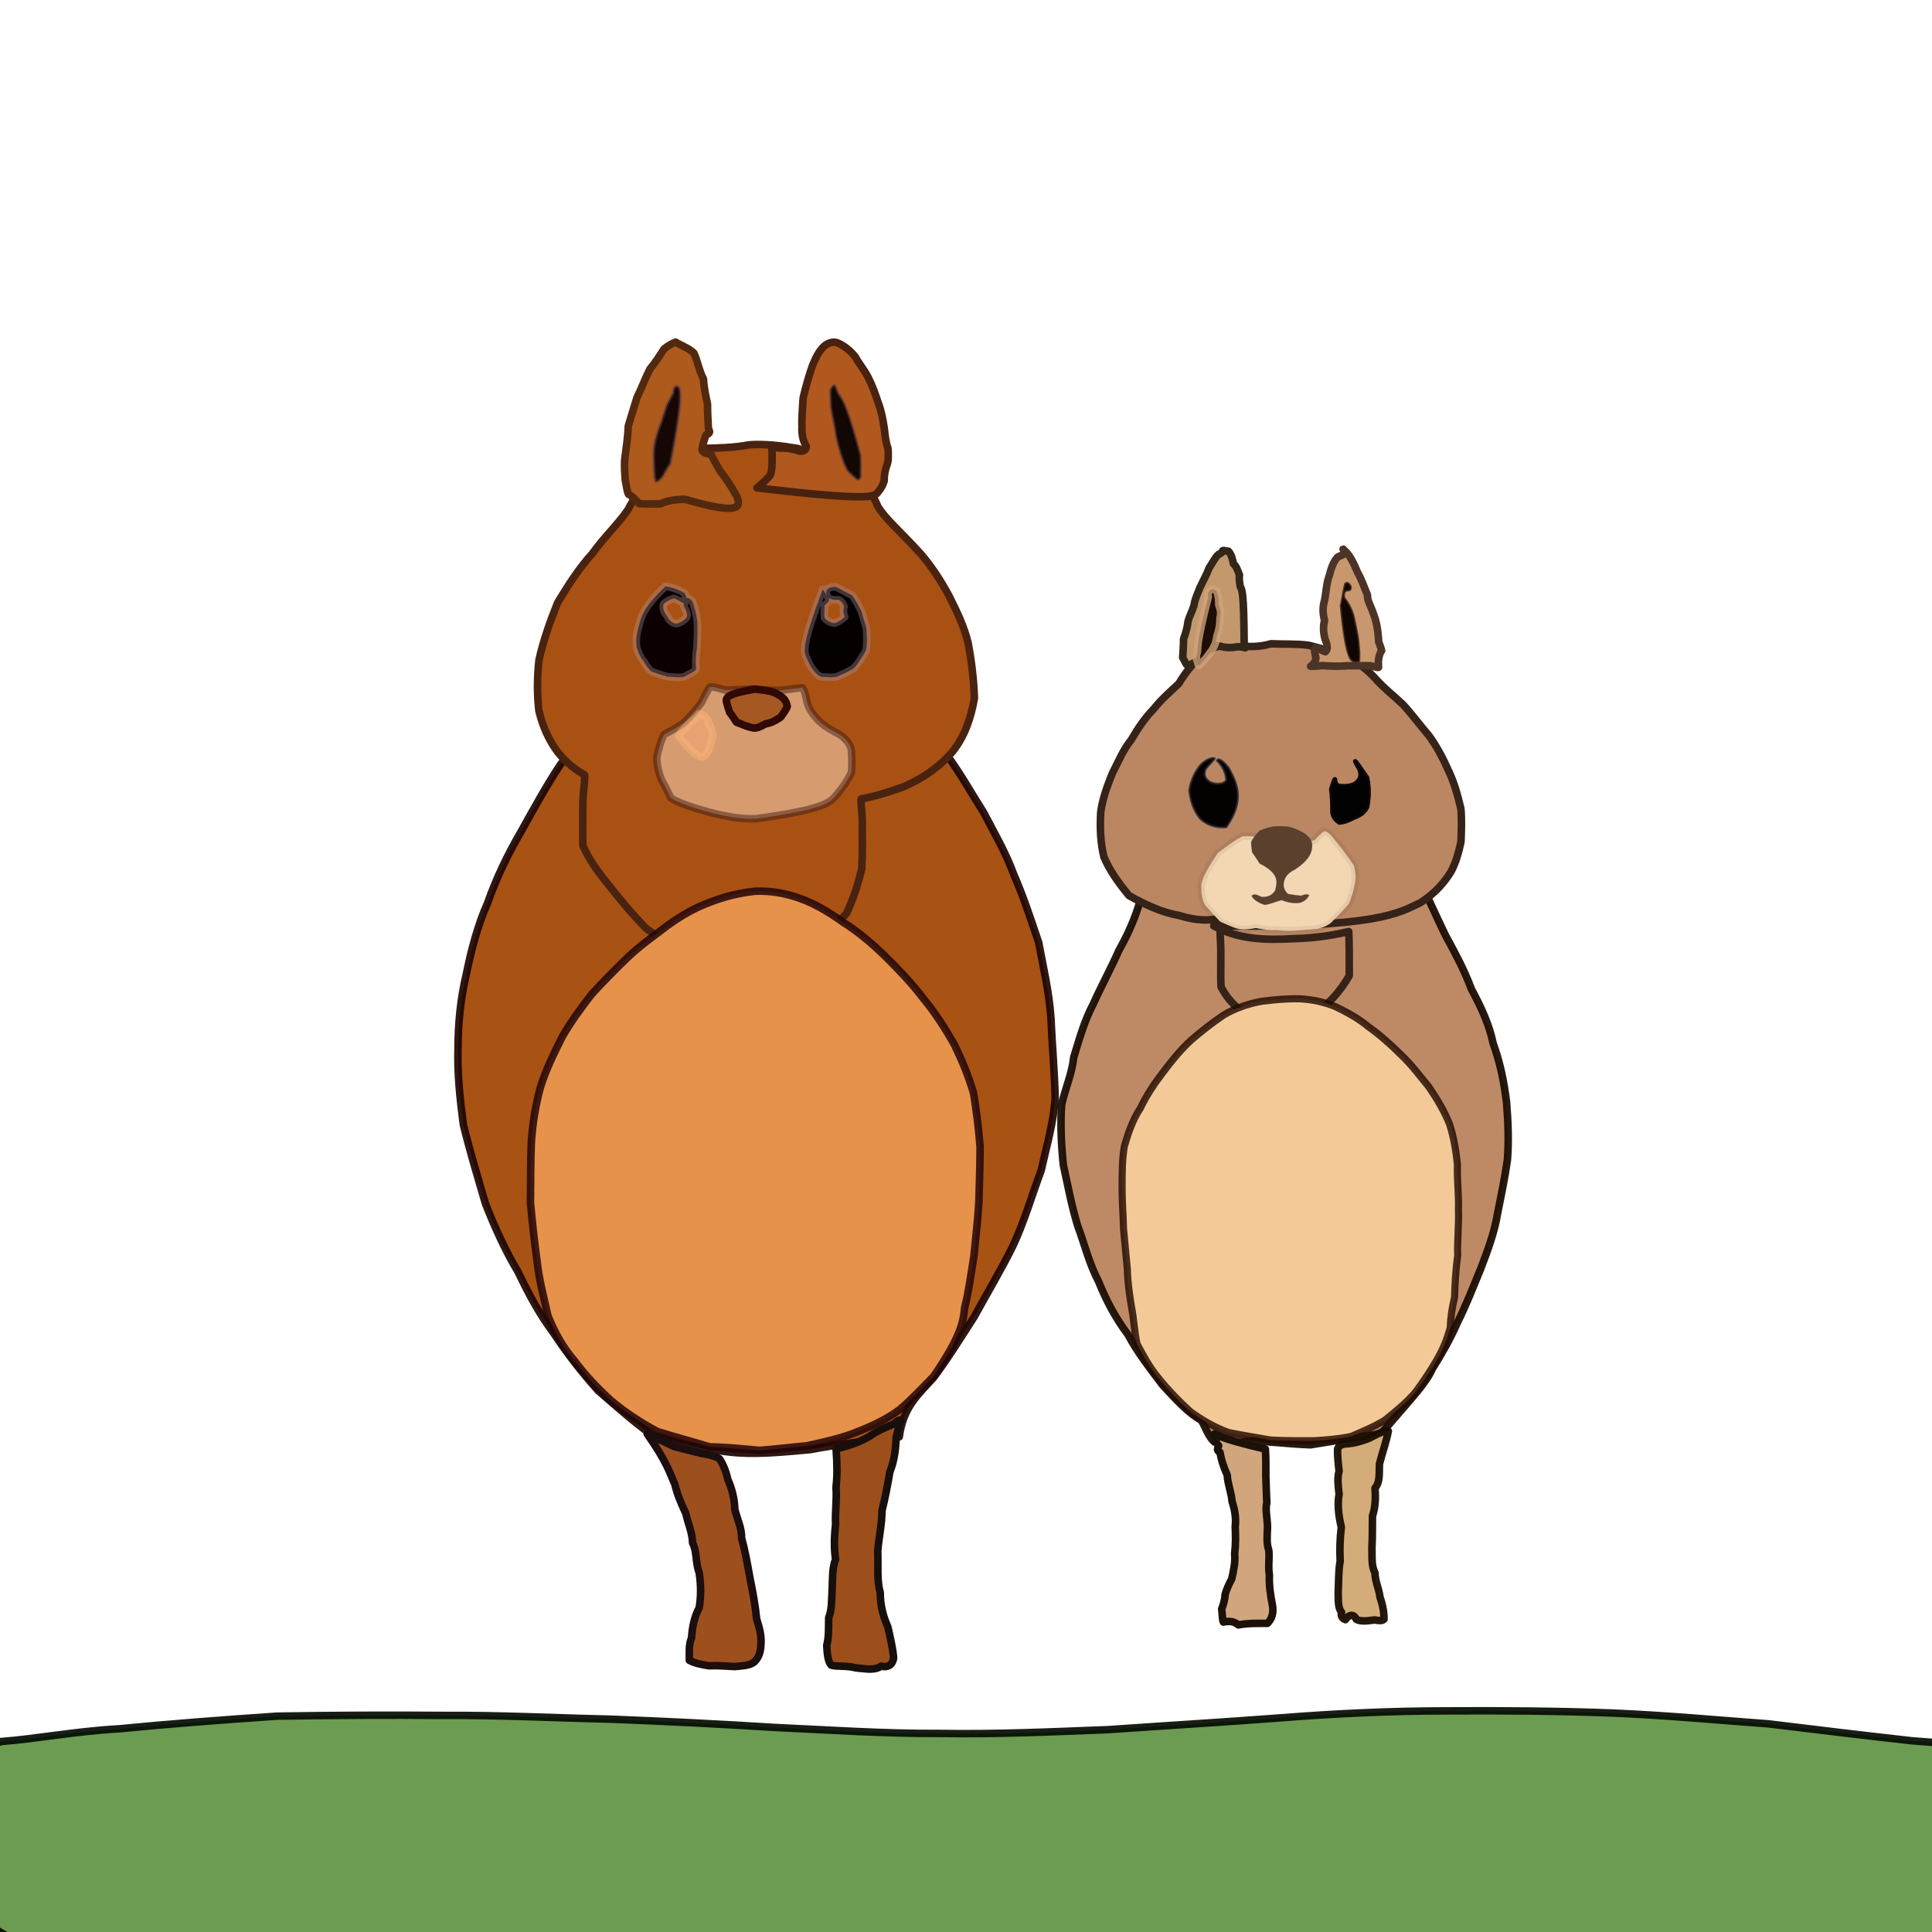 <?xml version="1.0" ?>
<svg xmlns="http://www.w3.org/2000/svg" version="1.1" width="512" height="512" viewBox="0 0 512 512">
  <defs/>
  <g>
    <path d="M 507.562 525.176 C 493.706 524.793 479.902 524.405 466.09 524.062 C 452.258 523.699 438.394 523.364 424.488 523.108 C 410.542 522.882 396.528 522.738 382.431 522.682 C 368.208 522.714 353.864 522.875 339.395 523.145 C 324.758 523.515 309.964 524.022 294.993 524.64 C 279.826 525.356 264.486 526.174 248.987 527.052 C 233.282 527.942 217.434 528.864 201.501 529.784 C 185.496 530.629 169.41 531.379 153.376 532.004 C 137.405 532.435 121.55 532.629 105.973 532.568 C 90.751 532.181 75.937 531.352 61.665 530.041 C 48.15 528.225 35.493 525.874 23.787 522.881 C 13.219 519.197 3.981 514.789 -3.803 509.567 C -9.964 503.644 -14.489 497.296 -17.39 490.73 C -18.703 484.17 -18.345 477.915 -16.243 472.263 C -12.421 467.5 -6.878 463.816 0.396 461.51 C 9.526 460.834 19.877 458.805 31.574 458.152 C 44.675 456.861 58.771 455.794 73.369 454.798 C 88.029 454.559 102.763 454.478 117.497 454.602 C 132.353 454.499 147.109 455.276 161.695 455.591 C 176.34 456.168 190.833 456.871 205.15 457.783 C 219.821 458.453 234.346 459.457 248.969 459.377 C 263.876 459.632 278.718 458.952 293.623 458.377 C 308.741 457.323 323.846 456.414 338.965 455.278 C 353.836 454.101 368.698 453.405 383.532 453.401 C 398.253 453.315 412.984 453.41 427.464 453.978 C 441.468 454.563 455.234 455.854 468.663 456.836 C 481.504 458.412 494.344 459.947 506.703 461.331 C 518.675 462.273 530.404 462.989 541.902 463.8 C 553.237 464.84 564.523 466.121 575.765 467.542 C 586.903 469.003 598.01 470.466 507.562 525.176" stroke-width="1.978" fill="rgb(108, 155, 82)" opacity="1.0" stroke="rgb(4, 10, 0)" stroke-opacity="0.916" stroke-linecap="round" stroke-linejoin="round"/>
    <path d="M 238.319 380.79 C 230.183 381.728 222.264 382.741 214.746 384.161 C 207.066 384.833 199.891 385.642 192.732 384.74 C 185.406 383.892 178.775 382.453 172.759 380.287 C 167.821 376.727 163.235 372.607 158.535 368.549 C 154.202 363.733 150.233 358.64 146.706 353.29 C 142.974 348.306 140.066 342.866 137.304 337.086 C 133.976 331.55 131.179 325.432 128.642 318.958 C 126.613 312.016 124.526 305.102 122.803 298.1 C 121.876 291.062 121.174 284.381 121.376 277.852 C 121.389 271.27 122.062 264.568 123.547 258.306 C 124.879 251.799 126.578 245.189 129.25 239.221 C 131.532 232.707 134.526 226.489 138.051 220.428 C 141.501 214.271 144.788 208.223 148.478 202.671 C 152.419 197.519 156.67 192.828 161.146 188.647 C 165.871 184.994 170.818 181.84 175.902 179.17 C 181.089 177.009 186.414 175.385 191.874 174.304 C 197.337 173.72 202.731 173.708 208.106 174.318 C 213.496 175.412 218.831 176.901 223.984 178.859 C 228.913 181.29 233.708 184.171 238.453 187.509 C 242.967 191.292 247.078 195.472 250.828 199.973 C 254.378 204.71 257.326 210.038 260.617 215.214 C 263.49 220.707 266.516 225.876 268.64 231.685 C 271.137 237.387 273.171 243.579 275.252 249.74 C 276.443 256.209 278.047 262.841 278.522 269.932 C 278.813 276.924 279.483 283.944 279.629 291.107 C 279.16 297.66 277.357 303.764 275.91 310.209 C 273.442 316.803 271.473 323.718 268.426 330.198 C 265.221 336.685 261.525 342.843 258.125 349.058 C 254.484 354.674 251.113 360.165 247.401 365.085 C 243.561 369.408 239.371 372.704 238.319 380.79" stroke-width="2" fill="rgb(168, 82, 20)" opacity="1.0" stroke="rgb(29, 5, 0)" stroke-opacity="0.921" stroke-linecap="round" stroke-linejoin="round"/>
    <path d="M 244.032 146.805 C 246.976 150.25 249.392 153.97 251.512 157.937 C 253.561 162.041 255.495 165.943 256.561 170.363 C 257.44 175.019 258.065 180.04 258.231 184.99 C 257.339 190.231 255.646 195.206 252.401 199.229 C 248.937 203.322 244.381 206.353 239.462 208.49 C 234.764 210.219 230.818 211.283 228.217 211.705 C 228.061 212.986 228.532 215.152 228.508 218.147 C 228.529 221.859 228.602 226.039 228.378 230.288 C 227.369 234.377 226.118 238.311 224.361 242.008 C 221.884 245.056 218.675 247.526 214.775 249.514 C 210.286 251.001 205.405 252.053 200.334 252.755 C 195.07 253.112 189.69 253.048 184.535 252.461 C 179.775 251.17 175.374 249.052 171.296 246.097 C 167.589 242.329 164.348 238.424 161.259 234.472 C 158.336 230.927 155.987 227.598 154.474 224.073 C 154.407 220.307 154.478 216.456 154.464 212.86 C 154.488 209.747 155.073 207.19 154.935 205.342 C 152.762 204.167 150.119 202.228 147.804 199.321 C 145.455 196.187 143.774 192.431 142.811 188.349 C 142.327 184.153 142.313 179.8 142.828 174.95 C 143.924 169.956 145.705 164.851 147.798 159.67 C 150.595 155.05 153.479 150.543 157.015 146.652 C 160.05 142.391 163.717 138.985 166.369 135.151 C 168.549 131.009 171.245 127.296 174.535 124.272 C 178.179 121.848 181.963 119.948 185.942 118.825 C 190.14 118.759 194.414 118.673 198.536 117.877 C 202.691 117.599 206.857 118.083 211.334 118.83 C 215.817 120.114 220.277 121.824 224.511 124.048 C 228.311 126.884 231.061 130.296 232.646 134.206 C 234.619 137.515 237.774 139.951 244.032 146.805" stroke-width="2" fill="rgb(169, 81, 19)" opacity="1.0" stroke="rgb(73, 35, 16)" stroke-opacity="1.0" stroke-linecap="round" stroke-linejoin="round"/>
    <path d="M 181.568 132.324 C 179.007 132.314 176.844 132.688 174.977 133.529 C 172.862 133.58 170.895 133.578 169.369 133.477 C 168.576 132.62 167.675 131.521 166.57 130.994 C 166.111 130.129 166.095 128.947 165.708 127.324 C 165.61 125.726 165.357 123.478 165.609 121.294 C 165.938 118.754 166.427 115.673 166.49 112.965 C 167.272 110.311 168.015 107.955 168.808 105.354 C 170.017 102.866 171.025 100.202 172.226 97.826 C 173.758 95.969 174.968 94.048 175.977 92.472 C 177.041 91.618 178.134 90.996 179.058 90.663 C 180.451 91.578 182.432 92.156 183.918 93.598 C 184.918 95.849 185.263 98.229 186.445 100.487 C 186.522 102.584 187.007 104.833 187.501 107.046 C 187.481 109.368 187.656 111.752 187.744 113.664 C 188.375 114.602 187.948 114.918 187.12 115.237 C 186.629 116.445 186.222 117.914 186.017 119.16 C 186.347 120.056 187.295 120.267 188.412 120.345 C 188.963 121.428 189.748 123.014 190.872 124.871 C 192.431 126.804 193.927 129.116 195.238 131.499 C 196.201 133.991 196.958 136.836 181.568 132.324" stroke-width="2" fill="rgb(174, 90, 28)" opacity="1.0" stroke="rgb(82, 41, 14)" stroke-opacity="1.0" stroke-linecap="round" stroke-linejoin="round"/>
    <path d="M 200.602 129.285 C 201.917 128.271 203.075 127.133 204.12 125.968 C 204.621 124.58 204.64 122.954 204.61 121.376 C 204.684 119.949 204.549 118.831 204.472 118.298 C 204.81 118.426 205.694 118.777 207.111 118.74 C 208.814 118.711 210.431 119.035 211.886 119.569 C 213.058 119.694 213.728 119.132 213.668 118.242 C 212.966 117.144 212.408 115.523 212.532 113.148 C 212.41 110.796 212.702 108.363 212.834 105.502 C 213.554 102.34 214.458 99.295 215.386 96.666 C 216.396 94.314 217.271 92.662 218.684 91.513 C 219.719 90.792 220.758 90.514 221.773 90.793 C 223.545 91.515 225.17 92.709 226.657 94.57 C 227.75 96.568 229.225 98.224 230.146 100.166 C 231.195 102.179 231.952 104.4 232.741 106.742 C 233.545 108.788 234.007 111.242 234.357 113.629 C 234.572 115.533 234.746 117.276 235.354 118.887 C 235.395 120.644 235.535 122.032 235.027 123.317 C 234.528 124.64 234.29 126.109 234.321 127.464 C 233.967 128.599 233.404 129.58 232.611 130.493 C 231.758 131.59 230.775 132.866 200.602 129.285" stroke-width="2" fill="rgb(176, 88, 30)" opacity="1.0" stroke="rgb(72, 34, 14)" stroke-opacity="1.0" stroke-linecap="round" stroke-linejoin="round"/>
    <path d="M 176.364 155.393 C 178.363 155.668 180.122 156.383 181.492 157.255 C 182.117 158.263 181.977 159.307 181.377 159.854 C 180.579 159.737 179.871 159.05 178.688 158.582 C 177.721 158.746 176.58 159.402 175.85 160.072 C 175.553 161.151 175.971 162.326 176.828 163.303 C 177.365 164.462 178.148 165.18 179.334 165.297 C 180.381 164.991 181.369 164.352 181.986 163.612 C 182.245 162.707 181.875 161.825 181.317 160.875 C 181.043 159.831 181.174 158.993 181.597 158.52 C 182.185 158.334 182.868 158.517 183.514 159.435 C 184.121 160.926 184.565 162.782 184.818 164.935 C 184.891 167.278 184.812 169.69 184.676 171.901 C 184.321 173.952 184.346 175.829 184.475 177.364 C 183.944 178.135 182.576 178.621 181.156 179.416 C 179.901 179.558 178.296 179.445 176.686 179.285 C 175.221 178.869 173.91 178.409 172.76 177.994 C 171.841 177.366 171.165 176.323 170.552 175.183 C 169.68 174.315 169.24 173.003 168.699 171.554 C 168.558 169.839 168.604 168.041 169.272 165.996 C 169.912 163.554 170.389 161.008 176.364 155.393" stroke-width="2" fill="rgb(12, 0, 2)" opacity="1.0" stroke="rgb(181, 158, 162)" stroke-opacity="0.338" stroke-linecap="round" stroke-linejoin="round"/>
    <path d="M 218.043 156.176 C 218.763 157.234 219.375 158.094 219.752 158.882 C 219.602 159.486 219.152 159.93 218.546 160.343 C 218.51 161.191 218.415 162.368 218.489 163.674 C 219.157 164.54 220.138 165.087 221.218 165.139 C 222.232 164.844 223.264 164.08 223.853 163.502 C 223.553 162.715 223.36 161.84 223.681 160.787 C 223.463 159.904 222.871 159.216 222.16 158.921 C 221.332 159.031 220.535 158.955 219.686 158.534 C 219.091 158.044 218.837 157.347 219.045 156.494 C 219.484 155.726 220.308 155.524 221.442 155.506 C 222.807 156.145 224.293 157.046 225.787 157.764 C 226.794 158.966 227.545 160.601 228.323 162.058 C 228.674 163.714 229.303 165.116 229.632 166.691 C 229.705 168.662 229.886 170.684 229.437 172.502 C 228.517 174.135 227.468 175.765 226.324 177.068 C 224.908 177.919 223.268 178.741 221.593 179.402 C 220.175 179.585 218.768 179.414 217.635 179.382 C 216.744 179.027 216.029 178.248 215.388 177.327 C 214.652 176.483 214.223 175.313 213.612 174.037 C 213.068 172.552 212.404 171.048 218.043 156.176" stroke-width="2" fill="rgb(5, 0, 0)" opacity="1.0" stroke="rgb(171, 151, 167)" stroke-opacity="0.354" stroke-linecap="round" stroke-linejoin="round"/>
    <path d="M 200.527 189.964 C 200.506 189.964 200.519 189.963 200.52 189.96 C 200.511 189.966 200.501 189.956 200.527 189.964 C 200.499 189.966 200.507 189.952 200.519 189.962 C 200.506 189.967 200.505 189.955 200.511 189.96 C 200.505 189.961 200.505 189.957 200.507 189.95 C 200.505 189.975 200.502 189.955 200.508 189.939 C 200.503 189.972 200.5 189.954 200.505 189.947 C 200.508 189.962 200.497 189.95 200.496 189.952 C 200.509 189.954 200.495 189.948 200.502 189.948 C 200.499 189.953 200.5 189.944 200.527 189.964" stroke-width="0.8" fill="rgb(0, 0, 0)" opacity="1.0" stroke="rgb(0, 0, 0)" stroke-opacity="1.0" stroke-linecap="round" stroke-linejoin="round"/>
    <path d="M 202.656 202.585 C 202.657 202.569 202.654 202.591 202.662 202.569 C 202.655 202.576 202.66 202.581 202.653 202.576 C 202.675 202.576 202.644 202.576 202.664 202.579 C 202.658 202.573 202.669 202.573 202.65 202.582 C 202.666 202.569 202.664 202.577 202.659 202.576 C 202.659 202.573 202.664 202.573 202.663 202.578 C 202.655 202.572 202.671 202.574 202.663 202.579 C 202.653 202.568 202.668 202.576 202.662 202.583 C 202.661 202.566 202.667 202.58 202.656 202.577 C 202.662 202.571 202.666 202.582 202.656 202.585" stroke-width="0.8" fill="rgb(0, 0, 0)" opacity="1.0" stroke="rgb(0, 0, 0)" stroke-opacity="1.0" stroke-linecap="round" stroke-linejoin="round"/>
    <path d="M 247.459 364.71 C 244.427 367.795 241.542 370.914 238.343 373.606 C 235.07 376.046 231.183 377.887 227.1 379.473 C 223.031 381.141 218.432 382.139 213.816 383.146 C 209.566 383.535 205.423 384.059 201.177 384.372 C 197.036 383.95 192.549 383.522 188.029 383.418 C 183.637 382.085 178.99 380.846 174.241 379.371 C 169.908 377.074 165.656 374.278 161.888 371.11 C 158.321 367.845 155.071 364.437 152.303 360.708 C 149.235 357.163 146.942 353.075 145.189 348.616 C 144.164 343.948 142.863 339.273 142.35 334.354 C 141.643 329.308 141.062 324.007 140.572 318.662 C 140.659 313.324 140.577 308.117 140.799 302.926 C 141.126 297.796 141.935 292.797 143.232 288.084 C 144.711 283.402 146.811 279.125 148.972 274.829 C 151.272 270.77 154.005 267.124 156.778 263.508 C 159.833 260.151 163.059 256.919 166.325 253.732 C 169.634 250.587 173.419 247.94 176.934 245.247 C 180.486 242.669 184.205 240.534 188.134 239.109 C 191.998 237.599 195.906 236.633 200.173 236.18 C 204.135 236.034 208.147 236.672 212.092 238.118 C 216.001 239.513 219.717 241.748 223.398 244.383 C 227.362 246.86 231.026 249.951 234.584 253.424 C 238.15 256.953 241.66 260.591 244.683 264.6 C 247.859 268.434 250.54 272.618 252.921 276.852 C 254.967 281.038 256.689 285.25 257.965 289.573 C 258.744 294.09 259.324 298.93 259.728 303.864 C 259.726 308.816 259.539 313.78 259.412 318.616 C 259.137 323.446 258.534 328.231 258.083 332.951 C 257.327 337.641 256.698 342.459 255.63 346.593 C 255.271 350.508 254.61 354.168 247.459 364.71" stroke-width="2" fill="rgb(231, 146, 75)" opacity="1.0" stroke="rgb(34, 5, 8)" stroke-opacity="0.852" stroke-linecap="round" stroke-linejoin="round"/>
    <path d="M 171.518 380.025 C 174.022 381.115 176.375 382.311 178.683 383.359 C 181.186 384.014 183.655 384.625 185.886 385.174 C 187.773 385.457 189.352 385.778 190.683 386.6 C 191.631 388.037 192.386 389.878 192.878 392.055 C 193.929 394.441 194.654 397.058 194.73 399.992 C 195.386 402.631 196.621 405.056 196.519 407.56 C 197.418 410.757 198.071 414.441 198.792 418.418 C 199.574 422.258 200.194 425.794 200.512 429.028 C 201.352 431.707 201.852 433.671 201.649 435.85 C 201.563 437.878 201.066 439.3 199.879 440.451 C 198.669 441.395 196.733 441.471 194.655 441.658 C 192.472 441.555 190.21 441.326 187.913 441.454 C 185.884 441.153 183.985 440.732 182.675 440.002 C 182.742 438.026 182.441 436.071 183.263 434.067 C 183.439 431.534 183.888 428.689 185.277 426.119 C 185.793 423.229 185.787 420.051 185.291 416.791 C 184.239 413.918 184.742 411.158 183.54 408.908 C 183.49 406.205 182.349 403.84 181.75 401.087 C 180.572 398.581 179.456 396.008 178.823 393.307 C 177.582 390.645 176.91 387.651 171.518 380.025" stroke-width="2" fill="rgb(157, 80, 29)" opacity="1.0" stroke="rgb(28, 13, 14)" stroke-opacity="1.0" stroke-linecap="round" stroke-linejoin="round"/>
    <path d="M 221.573 383.963 C 224.816 383.221 227.915 382.156 230.537 380.58 C 232.692 379.008 234.996 378.154 236.88 377.347 C 237.884 376.433 238.552 376.105 238.756 376.496 C 238.318 377.361 238.076 378.756 237.472 380.968 C 237.407 383.87 237.028 387.032 235.821 390.083 C 235.235 393.514 234.541 397.082 233.712 400.469 C 233.742 403.936 232.908 407.237 232.612 411.075 C 232.772 415.168 232.349 418.945 233.272 422.011 C 233.265 425.303 233.983 428.218 235.287 431.147 C 236.044 434.481 236.658 437.088 236.816 439.424 C 236.52 441.235 235.304 441.985 233.495 441.549 C 231.735 442.758 229.623 442.257 226.844 442.008 C 224.194 441.322 221.902 441.756 220.265 441.276 C 219.366 440.192 219.221 438.225 219.091 436.074 C 219.71 433.699 219.555 431.145 219.613 428.698 C 220.488 426.544 220.351 424.057 220.527 421.423 C 220.665 418.412 220.499 415.572 221.439 413.259 C 221.028 410.638 221.046 407.454 221.444 403.978 C 221.266 400.544 221.818 397.322 221.544 394.178 C 221.879 391.384 221.906 388.585 221.573 383.963" stroke-width="2" fill="rgb(157, 79, 27)" opacity="1.0" stroke="rgb(23, 15, 12)" stroke-opacity="1.0" stroke-linecap="round" stroke-linejoin="round"/>
    <path d="M 365.966 379.96 C 359.483 380.861 353.209 381.964 347.268 382.89 C 341.552 382.668 336.472 382.021 331.821 381.86 C 327.53 382.451 324.016 382.685 321.812 382.13 C 320.215 380.707 319.628 378.544 318.372 376.401 C 314.876 374.473 311.739 370.993 308.117 367.092 C 304.922 362.845 301.508 358.558 298.931 353.697 C 295.697 349.411 293.161 344.667 291.16 339.669 C 288.618 334.837 287.467 329.882 285.564 324.76 C 283.984 319.562 282.997 314.216 281.793 308.738 C 281.228 303.316 280.989 297.893 281.352 292.689 C 282.359 288.298 284.1 284.501 284.54 280.213 C 285.994 275.522 287.263 270.752 289.714 266.082 C 291.903 261.214 294.454 256.561 296.495 251.904 C 298.888 247.667 300.781 243.392 302.047 239.053 C 304.098 235.097 307.001 231.673 310.568 228.749 C 314.568 226.114 318.929 223.802 323.611 222.002 C 328.517 220.748 333.59 219.934 338.747 219.447 C 343.9 219.307 348.987 219.624 353.954 220.402 C 358.717 221.624 363.246 223.286 367.452 225.362 C 371.173 227.964 374.328 231.164 376.942 234.895 C 378.98 239.03 380.894 243.426 383.105 247.946 C 385.604 252.528 388.097 257.123 389.893 262.018 C 392.376 266.7 394.644 271.333 395.713 276.57 C 397.536 281.566 398.573 286.628 399.246 292.089 C 399.675 297.346 399.866 302.452 399.483 307.358 C 398.798 312.227 397.781 316.99 396.842 321.753 C 396.039 326.574 394.296 331.307 392.441 336.138 C 390.417 341.025 388.541 345.934 386.239 350.466 C 384.308 354.912 381.989 358.914 379.597 362.725 C 377.805 366.636 375.092 369.393 365.966 379.96" stroke-width="2" fill="rgb(190, 138, 102)" opacity="1.0" stroke="rgb(26, 12, 3)" stroke-opacity="0.942" stroke-linecap="round" stroke-linejoin="round"/>
    <path d="M 321.641 245.352 C 327.81 248.884 335.165 249.208 342.773 248.76 C 349.562 248.598 354.531 247.55 357.431 246.877 C 357.578 249.413 357.575 253.619 357.568 258.562 C 355.168 262.774 351.855 266.484 347.637 269.219 C 342.872 270.901 337.871 271.299 333.002 270.426 C 328.756 268.333 325.443 265.267 323.567 261.461 C 323.403 256.828 323.696 252.332 323.386 248.422 C 323.247 245.639 323.643 244.003 323.018 243.373 C 320.582 244.021 316.979 244.041 312.538 242.625 C 307.751 241.778 303.374 239.681 299.173 237.327 C 296.437 233.988 294.086 230.725 292.551 227.126 C 291.577 223.155 291.484 219.224 291.705 215.155 C 292.234 211.459 293.48 208.202 294.767 204.974 C 296.391 201.813 297.701 198.608 299.788 196.067 C 301.511 193.098 303.401 190.281 305.734 187.891 C 307.694 185.427 310.038 183.351 312.422 181.145 C 314.014 178.328 316.365 175.597 318.886 173.061 C 321.535 171.322 324.391 170.712 327.444 170.97 C 330.639 171.505 333.81 171.502 336.783 170.604 C 340.083 170.772 343.49 170.558 346.769 170.997 C 350.371 171.862 353.969 173.06 357.304 174.316 C 360.254 175.787 362.765 177.849 364.838 180.213 C 366.902 182.493 369.374 184.409 371.8 186.703 C 374.142 189.227 376.294 192.201 378.689 194.955 C 380.81 197.925 382.439 200.972 383.87 204.244 C 385.454 207.539 386.327 210.919 387.154 214.328 C 387.415 217.467 387.277 220.267 387.172 223.091 C 386.581 225.804 385.872 228.487 384.539 230.986 C 382.867 233.698 380.502 236.618 376.423 239.218 C 370.707 241.874 365.603 245.947 321.641 245.352" stroke-width="2" fill="rgb(187, 135, 99)" opacity="1.0" stroke="rgb(53, 35, 25)" stroke-opacity="1.0" stroke-linecap="round" stroke-linejoin="round"/>
    <path d="M 329.718 170.708 C 330.064 171.173 330.142 171.626 329.967 171.689 C 329.194 171.404 328.291 171.302 327.3 171.499 C 326.125 171.703 324.79 171.672 323.416 171.268 C 322.346 171.029 321.474 171.106 320.616 171.29 C 319.881 171.742 319.357 172.442 318.935 173.215 C 318.526 173.932 317.997 174.58 317.227 175.171 C 316.336 175.755 315.406 176.209 314.64 176.329 C 314.292 176.022 313.992 175.223 313.425 174.261 C 313.531 172.676 313.642 171.032 313.646 169.387 C 314.174 167.889 314.678 166.281 314.835 164.692 C 315.157 163.428 315.94 161.999 316.432 160.4 C 316.631 158.829 317.361 157.36 318.028 155.652 C 318.816 153.935 319.741 152.391 320.402 150.569 C 321.367 149.15 322.007 147.697 322.915 146.938 C 323.934 146.49 324.023 146.224 324.009 145.954 C 324.223 145.777 324.54 145.964 325.539 146.074 C 326.365 146.903 326.628 148.246 326.861 149.371 C 327.72 150.124 327.948 151.123 328.47 152.349 C 328.319 153.477 328.525 154.43 328.687 155.508 C 329.145 156.224 329.634 156.817 329.718 170.708" stroke-width="2" fill="rgb(195, 152, 109)" opacity="1.0" stroke="rgb(50, 38, 25)" stroke-opacity="1.0" stroke-linecap="round" stroke-linejoin="round"/>
    <path d="M 365.379 170.164 C 365.677 171.015 365.98 171.594 366.139 172.441 C 365.255 173.724 365.222 175.472 365.337 176.86 C 365.196 176.974 364.479 176.743 363.128 176.428 C 361.286 176.381 359.19 176.46 356.948 176.43 C 354.638 176.675 352.439 176.498 350.457 176.393 C 348.779 176.553 347.712 176.63 347.321 176.568 C 348.062 176.065 348.606 175.363 348.731 174.368 C 348.483 173.216 348.197 172.196 348.603 171.655 C 349.494 171.852 350.424 172.462 351.23 172.718 C 351.961 172.087 351.791 170.856 351.145 169.367 C 350.715 167.78 350.584 166 351.025 164.396 C 350.547 162.761 350.446 160.801 351.064 158.949 C 351.446 156.8 351.54 154.465 352.243 152.659 C 352.745 150.706 353.33 148.788 354.528 147.605 C 355.422 147.171 356.491 146.852 356.572 146.321 C 355.805 145.101 355.64 145.449 356.544 146.093 C 357.946 147.451 358.888 149.604 359.755 151.665 C 360.886 153.581 361.606 155.871 362.407 157.726 C 362.309 159.119 363.208 160.474 363.755 162.038 C 364.344 163.742 365.086 165.187 365.379 170.164" stroke-width="2" fill="rgb(200, 151, 110)" opacity="1.0" stroke="rgb(75, 52, 38)" stroke-opacity="1.0" stroke-linecap="round" stroke-linejoin="round"/>
    <path d="M 324.972 219.196 C 322.175 219.412 319.841 218.621 318.021 216.898 C 316.384 214.836 315.446 212.27 315.194 209.408 C 315.63 206.706 316.766 204.362 318.346 202.54 C 319.8 201.226 321.113 200.756 321.872 200.998 C 321.488 201.744 320.327 202.595 319.412 203.953 C 318.935 205.47 319.399 206.57 320.92 207.396 C 322.63 207.942 324.135 207.864 324.986 206.817 C 324.952 204.9 323.949 202.871 322.529 201.571 C 322.763 200.831 324.089 201.467 325.73 203.713 C 327.634 207.366 330.119 211.854 324.972 219.196" stroke-width="0.602" fill="rgb(4, 0, 0)" opacity="1.0" stroke="rgb(27, 31, 41)" stroke-opacity="0.729" stroke-linecap="round" stroke-linejoin="round"/>
    <path d="M 362.298 206.091 C 362.873 208.908 362.782 211.579 362.282 213.927 C 361.518 215.389 360.288 216.133 358.866 216.654 C 357.413 217.411 356.181 217.91 354.937 217.973 C 353.914 217.285 353.081 216.319 353.09 214.87 C 353.156 212.921 352.996 210.938 352.792 209.088 C 353.283 207.696 353.527 206.731 353.767 206.518 C 353.814 207.108 353.932 207.849 354.716 208.268 C 356.215 208.451 357.804 208.395 359.096 207.726 C 360.45 206.705 360.996 205.524 360.229 203.781 C 359.024 201.621 357.912 199.659 362.298 206.091" stroke-width="1.196" fill="rgb(0, 1, 0)" opacity="1.0" stroke="rgb(4, 0, 3)" stroke-opacity="0.937" stroke-linecap="round" stroke-linejoin="round"/>
    <path d="M 339.686 225.595 C 339.711 225.577 339.689 225.598 339.695 225.585 C 339.696 225.59 339.698 225.596 339.678 225.592 C 339.694 225.59 339.7 225.6 339.675 225.594 C 339.685 225.597 339.688 225.601 339.681 225.596 C 339.679 225.599 339.685 225.602 339.671 225.602 C 339.689 225.602 339.673 225.601 339.67 225.604 C 339.686 225.599 339.677 225.608 339.671 225.605 C 339.677 225.596 339.681 225.61 339.674 225.605 C 339.678 225.594 339.681 225.616 339.669 225.602 C 339.684 225.602 339.675 225.606 339.686 225.595" stroke-width="0.8" fill="rgb(0, 0, 0)" opacity="1.0" stroke="rgb(0, 0, 0)" stroke-opacity="1.0" stroke-linecap="round" stroke-linejoin="round"/>
    <path d="M 338.651 237.051 C 338.66 237.044 338.657 237.046 338.647 237.053 C 338.662 237.04 338.66 237.047 338.651 237.054 C 338.661 237.041 338.654 237.044 338.664 237.049 C 338.653 237.046 338.658 237.038 338.669 237.053 C 338.648 237.044 338.668 237.043 338.676 237.049 C 338.642 237.041 338.67 237.046 338.671 237.045 C 338.654 237.041 338.666 237.048 338.667 237.039 C 338.667 237.046 338.658 237.043 338.673 237.048 C 338.665 237.03 338.66 237.051 338.673 237.042 C 338.663 237.041 338.67 237.039 338.651 237.051" stroke-width="0.8" fill="rgb(0, 0, 0)" opacity="1.0" stroke="rgb(0, 0, 0)" stroke-opacity="1.0" stroke-linecap="round" stroke-linejoin="round"/>
    <path d="M 375.284 368.741 C 372.868 371.655 369.947 373.959 367.067 376.319 C 364.206 378.091 361.101 379.355 358.139 380.647 C 355.128 381.312 351.862 381.585 348.255 381.812 C 344.441 381.8 340.554 381.853 336.644 381.615 C 332.852 380.947 329.271 380.37 325.55 379.624 C 322.025 378.335 318.638 376.426 315.428 374.068 C 312.419 371.329 309.605 368.423 307.097 365.312 C 304.663 362.467 302.958 359.17 301.335 356.166 C 300.632 353.095 300.511 349.703 299.873 346.474 C 299.356 343.241 298.834 339.876 298.76 336.417 C 298.431 332.967 298.078 329.393 297.752 325.729 C 297.663 321.996 297.353 318.383 297.363 314.705 C 297.381 310.864 297.362 307.17 297.976 303.735 C 299.005 300.221 300.146 296.796 302.164 293.754 C 303.77 290.423 305.842 287.25 308.213 284.167 C 310.478 281.186 312.806 278.265 315.554 275.735 C 318.412 273.25 321.344 270.969 324.382 268.924 C 327.453 267.141 330.835 265.983 334.305 265.358 C 337.67 264.915 341.103 264.61 344.504 264.696 C 347.691 264.87 350.845 265.519 353.845 266.734 C 356.909 268.215 359.919 269.829 362.65 272.097 C 365.605 274.192 368.361 276.624 371.055 279.296 C 373.871 281.917 376.21 285.033 378.679 288.064 C 380.889 291.307 382.803 294.53 384.148 297.911 C 385.261 301.33 385.861 305.027 386.241 308.645 C 386.072 312.416 386.631 316.339 386.503 320.551 C 386.653 324.827 386.156 328.811 386.304 332.678 C 385.782 336.532 385.554 340.316 385.476 343.751 C 384.823 346.552 384.39 349.268 384.331 351.928 C 383.338 354.934 382.851 358.271 375.284 368.741" stroke-width="1.889" fill="rgb(243, 202, 151)" opacity="1.0" stroke="rgb(36, 11, 2)" stroke-opacity="0.827" stroke-linecap="round" stroke-linejoin="round"/>
    <path d="M 335.337 384.021 C 335.525 386.624 335.441 388.933 335.458 391.208 C 335.582 393.657 335.591 396.194 335.726 398.223 C 335.262 400.009 335.851 402.19 335.909 404.752 C 335.794 407.157 335.62 409.077 336.241 410.821 C 336.473 412.984 336.011 415.129 336.405 417.384 C 336.273 420.188 336.726 422.921 337.234 425.508 C 337.548 427.503 337.043 429.09 335.879 430.203 C 333.396 430.209 330.723 430.127 328.173 430.62 C 326.923 429.54 325.603 429.593 324.206 429.865 C 323.893 429.196 323.959 427.812 323.759 426.421 C 324.12 425.396 324.619 424.076 324.657 422.596 C 325.024 421.29 325.57 420.003 326.422 418.427 C 326.876 416.334 327.423 414.132 327.198 411.717 C 327.5 409.22 327.449 406.794 327.343 404.585 C 327.617 402.388 327.245 400.074 326.498 397.864 C 326.367 395.662 325.383 393.484 325.219 390.872 C 324.192 388.663 323.605 386.61 323.303 384.873 C 322.464 384.41 322.549 384.034 322.968 383.136 C 322.218 382.262 321.634 381.05 321.827 379.993 C 322.012 379.863 322.003 380.923 335.337 384.021" stroke-width="2" fill="rgb(209, 166, 124)" opacity="1.0" stroke="rgb(28, 17, 9)" stroke-opacity="1.0" stroke-linecap="round" stroke-linejoin="round"/>
    <path d="M 367.924 379.267 C 367.352 382.189 366.3 385.07 365.561 387.977 C 365.496 390.888 365.678 392.872 364.395 394.356 C 364.545 396.598 364.583 399.248 363.719 401.737 C 363.669 404.507 363.739 407.362 363.577 410.161 C 363.646 412.744 363.395 414.905 364.385 416.813 C 364.396 418.97 365.4 420.896 365.741 423.371 C 366.524 425.581 366.804 427.579 366.783 429.094 C 366.346 429.569 365.54 429.534 364.3 429.299 C 362.498 429.525 360.638 429.824 359.422 429.141 C 358.703 427.445 357.218 428.051 356.557 429.232 C 355.923 428.999 355.142 428.336 355.546 427.271 C 354.62 426.212 354.674 424.532 354.63 422.047 C 354.784 419.157 354.677 416.395 355.16 413.677 C 355.007 410.661 355.103 407.649 355.462 404.73 C 354.725 401.644 354.389 398.526 354.878 395.954 C 354.602 393.594 354.358 391.584 354.874 389.887 C 354.633 387.856 354.414 385.634 354.476 383.961 C 354.971 382.839 355.89 382.652 357.409 382.574 C 358.973 382.473 360.951 381.89 362.895 381.136 C 364.803 380.117 366.724 379.062 367.924 379.267" stroke-width="2" fill="rgb(211, 172, 121)" opacity="1.0" stroke="rgb(23, 12, 0)" stroke-opacity="0.945" stroke-linecap="round" stroke-linejoin="round"/>
    <path d="M 200.375 216.973 C 197.609 217.057 194.799 216.792 192.138 216.181 C 189.201 215.691 186.468 214.855 183.927 214.051 C 181.477 213.318 179.351 212.442 177.803 211.477 C 177.029 209.887 176.228 208.318 175.313 206.659 C 174.628 204.957 174.07 202.909 174.052 200.801 C 174.512 198.587 175.038 196.386 176.028 194.625 C 177.745 193.665 179.675 192.751 181.342 191.404 C 182.974 189.803 184.559 188.028 185.85 186.218 C 186.748 184.543 187.432 183.065 188.098 182.099 C 189.115 181.916 190.477 182.408 192.261 182.894 C 194.411 182.873 196.871 182.639 199.604 182.59 C 202.331 182.846 204.873 183.008 207.248 182.921 C 209.527 182.621 211.402 182.348 212.612 182.232 C 213.305 183.104 213.567 184.614 213.954 186.357 C 214.538 188.199 215.688 189.687 217.203 191.217 C 218.748 192.654 220.574 193.591 222.31 194.537 C 223.915 195.533 225.055 196.857 225.575 198.442 C 225.759 200.465 225.839 202.668 225.615 204.769 C 224.655 206.791 223.325 208.754 221.679 210.644 C 220.114 212.585 218.801 214.433 200.375 216.973" stroke-width="2" fill="rgb(214, 156, 111)" opacity="1.0" stroke="rgb(58, 25, 19)" stroke-opacity="0.478" stroke-linecap="round" stroke-linejoin="round"/>
    <path d="M 179.794 194.999 C 180.842 193.465 182.008 192.292 183.163 191.35 C 184.124 190.561 184.832 189.784 185.311 189.174 C 185.815 189.024 186.422 189.381 187.017 189.989 C 187.468 190.524 187.698 190.945 187.739 191.307 C 187.706 191.594 187.659 191.842 187.686 192.016 C 187.757 192.077 187.762 192.047 187.728 191.973 C 187.733 191.896 187.871 191.965 188.116 192.202 C 188.431 192.654 188.712 193.425 188.873 194.566 C 188.78 195.992 188.389 197.534 187.678 199.127 C 186.695 200.804 185.641 202.577 179.794 194.999" stroke-width="2" fill="rgb(230, 162, 115)" opacity="1.0" stroke="rgb(255, 182, 120)" stroke-opacity="0.467" stroke-linecap="round" stroke-linejoin="round"/>
    <path d="M 322.764 226.028 C 325.018 224.35 327.097 222.764 329.202 221.655 C 331.618 221.522 333.971 221.765 336.375 222.202 C 338.847 222.63 341.183 222.959 343.398 223.157 C 345.503 223.188 347.249 223.038 348.448 222.611 C 349.301 221.653 350.062 220.839 350.868 220.3 C 351.403 220.232 352.116 220.654 352.784 221.455 C 353.75 222.483 354.694 223.861 355.8 225.211 C 356.835 226.523 357.865 227.924 358.751 229.33 C 359.246 230.872 359.373 232.576 359.025 234.323 C 358.682 236.101 358.157 238.017 357.365 239.633 C 356.084 241.177 354.547 242.665 353.235 244.028 C 352.192 245.266 350.731 245.736 348.958 246.197 C 347.324 246.268 345.522 246.465 343.558 246.592 C 341.863 246.768 340.138 246.628 338.229 246.466 C 336.174 246.558 334.508 246.272 332.834 245.939 C 331.232 246.212 329.763 246.457 328.276 246.202 C 326.577 245.755 324.883 244.873 323.363 244.245 C 321.984 242.829 320.607 241.264 319.314 239.779 C 318.564 238.308 318.355 236.87 318.353 235.4 C 318.341 233.881 318.444 232.372 322.764 226.028" stroke-width="1.968" fill="rgb(243, 215, 179)" opacity="1.0" stroke="rgb(0, 0, 0)" stroke-opacity="0.066" stroke-linecap="round" stroke-linejoin="round"/>
    <path d="M 200.033 182.627 C 201.858 182.808 203.533 182.977 204.966 183.458 C 206.098 183.883 207.039 184.511 207.778 185.23 C 208.202 185.805 208.525 186.384 208.635 187.243 C 208.276 188.096 207.7 188.941 206.904 190.027 C 205.682 190.88 204.364 191.63 202.866 191.828 C 201.425 192.606 200.365 193.229 199.225 192.811 C 197.741 192.546 196.461 191.82 195.213 191.425 C 194.538 190.488 193.972 189.486 193.371 188.816 C 193.057 187.953 192.783 186.964 192.549 186.096 C 192.352 185.025 192.154 183.951 200.033 182.627" stroke-width="2" fill="rgb(165, 88, 34)" opacity="1.0" stroke="rgb(48, 8, 4)" stroke-opacity="1.0" stroke-linecap="round" stroke-linejoin="round"/>
    <path d="M 333.837 228.842 C 333.143 227.753 332.477 226.74 331.836 225.865 C 331.744 224.862 331.499 223.892 331.599 222.986 C 332.144 222.104 332.871 221.124 333.727 220.203 C 334.874 219.625 336.19 219.267 337.644 219.008 C 339.175 218.925 340.672 218.9 342.081 219.237 C 343.486 219.7 344.785 220.262 345.905 220.997 C 346.893 221.769 347.453 222.522 347.703 223.485 C 347.812 224.779 347.547 225.985 346.797 227.123 C 345.889 228.391 344.61 229.531 343.099 230.466 C 341.528 231.229 340.557 232.234 340.246 233.709 C 339.968 235.046 340.427 236.092 341.341 236.928 C 342.449 237.137 343.653 237.255 344.792 237.391 C 345.76 237.042 346.507 236.866 346.929 237.253 C 346.566 238.005 345.786 238.897 344.455 239.244 C 342.817 239.499 341.09 239.106 339.608 238.538 C 338.163 238.895 336.71 239.606 335.183 239.794 C 333.538 239.293 332.273 238.492 331.72 237.447 C 332.096 236.796 333.058 237.041 334.29 237.687 C 335.762 237.836 337.124 237.337 337.925 236.017 C 338.485 233.831 339.189 231.541 333.837 228.842" stroke-width="0.117" fill="rgb(91, 64, 45)" opacity="1.0" stroke="rgb(48, 69, 91)" stroke-opacity="0.405" stroke-linecap="round" stroke-linejoin="round"/>
    <path d="M 228.001 120.489 C 228.16 122.175 228.126 123.875 228.086 125.311 C 228.21 126.459 227.858 127.112 227.222 127.124 C 226.62 126.596 225.751 125.851 224.754 124.862 C 223.908 123.513 223.319 121.853 222.731 119.99 C 222.108 117.961 221.57 115.864 221.328 113.829 C 220.951 111.893 220.534 109.938 220.221 107.937 C 220.126 106.143 220.031 104.55 220.092 103.344 C 220.427 102.51 220.864 102.103 221.224 102.09 C 221.422 102.45 221.715 103.306 222.16 104.309 C 222.911 105.435 224.289 106.546 228.001 120.489" stroke-width="0.706" fill="rgb(19, 7, 3)" opacity="1.0" stroke="rgb(79, 56, 59)" stroke-opacity="0.53" stroke-linecap="round" stroke-linejoin="round"/>
    <path d="M 177.664 122.87 C 176.848 124.047 176.17 125.26 175.569 126.37 C 174.932 127.178 174.23 127.637 173.864 127.675 C 173.636 127.447 173.48 126.851 173.42 125.856 C 173.331 124.611 173.292 123.286 173.222 121.785 C 173.141 120.1 173.235 118.457 173.637 116.806 C 174.044 115.07 174.607 113.435 175.207 111.914 C 175.718 110.227 176.249 108.819 176.694 107.385 C 177.296 106.19 177.888 105.103 178.354 104.218 C 178.451 103.336 178.582 102.672 179.159 102.342 C 180.205 102.428 181.622 102.587 177.664 122.87" stroke-width="0.854" fill="rgb(23, 7, 4)" opacity="1.0" stroke="rgb(95, 61, 68)" stroke-opacity="0.474" stroke-linecap="round" stroke-linejoin="round"/>
    <path d="M 320.234 158.152 C 319.85 157.462 320.226 156.873 320.792 156.327 C 321.355 156.036 321.844 156.111 322.448 156.692 C 322.855 157.705 323.031 159.023 322.998 160.362 C 323.451 161.539 323.675 162.549 323.322 163.709 C 323.325 165.269 323.11 166.892 322.473 168.623 C 322.328 170.276 321.679 171.717 320.61 173.077 C 319.603 174.484 318.595 175.55 317.901 176.308 C 317.609 176.459 317.473 176.159 317.393 175.438 C 316.996 174.818 316.923 173.938 317.32 172.769 C 317.462 171.121 317.307 169.373 320.234 158.152" stroke-width="2" fill="rgb(30, 13, 6)" opacity="1.0" stroke="rgb(207, 163, 123)" stroke-opacity="0.785" stroke-linecap="round" stroke-linejoin="round"/>
    <path d="M 355.268 160.49 C 355.802 158.281 356.007 156.185 356.466 154.662 C 357.019 154.138 357.605 154.599 357.998 155.462 C 358.168 156.263 357.7 156.548 356.89 156.519 C 356.256 156.759 356.061 157.413 356.31 158.493 C 357.193 159.506 357.997 160.975 358.616 162.754 C 359.084 164.605 359.384 166.396 359.759 168.126 C 360.075 169.706 360.095 171.202 360.249 172.534 C 360.319 173.581 360.255 174.483 360.239 175.147 C 360.146 175.347 359.77 175.344 359.103 175.367 C 358.041 175.279 356.668 175.196 355.268 160.49" stroke-width="0.494" fill="rgb(15, 5, 1)" opacity="1.0" stroke="rgb(51, 31, 22)" stroke-opacity="0.723" stroke-linecap="round" stroke-linejoin="round"/>
  </g>
</svg>

